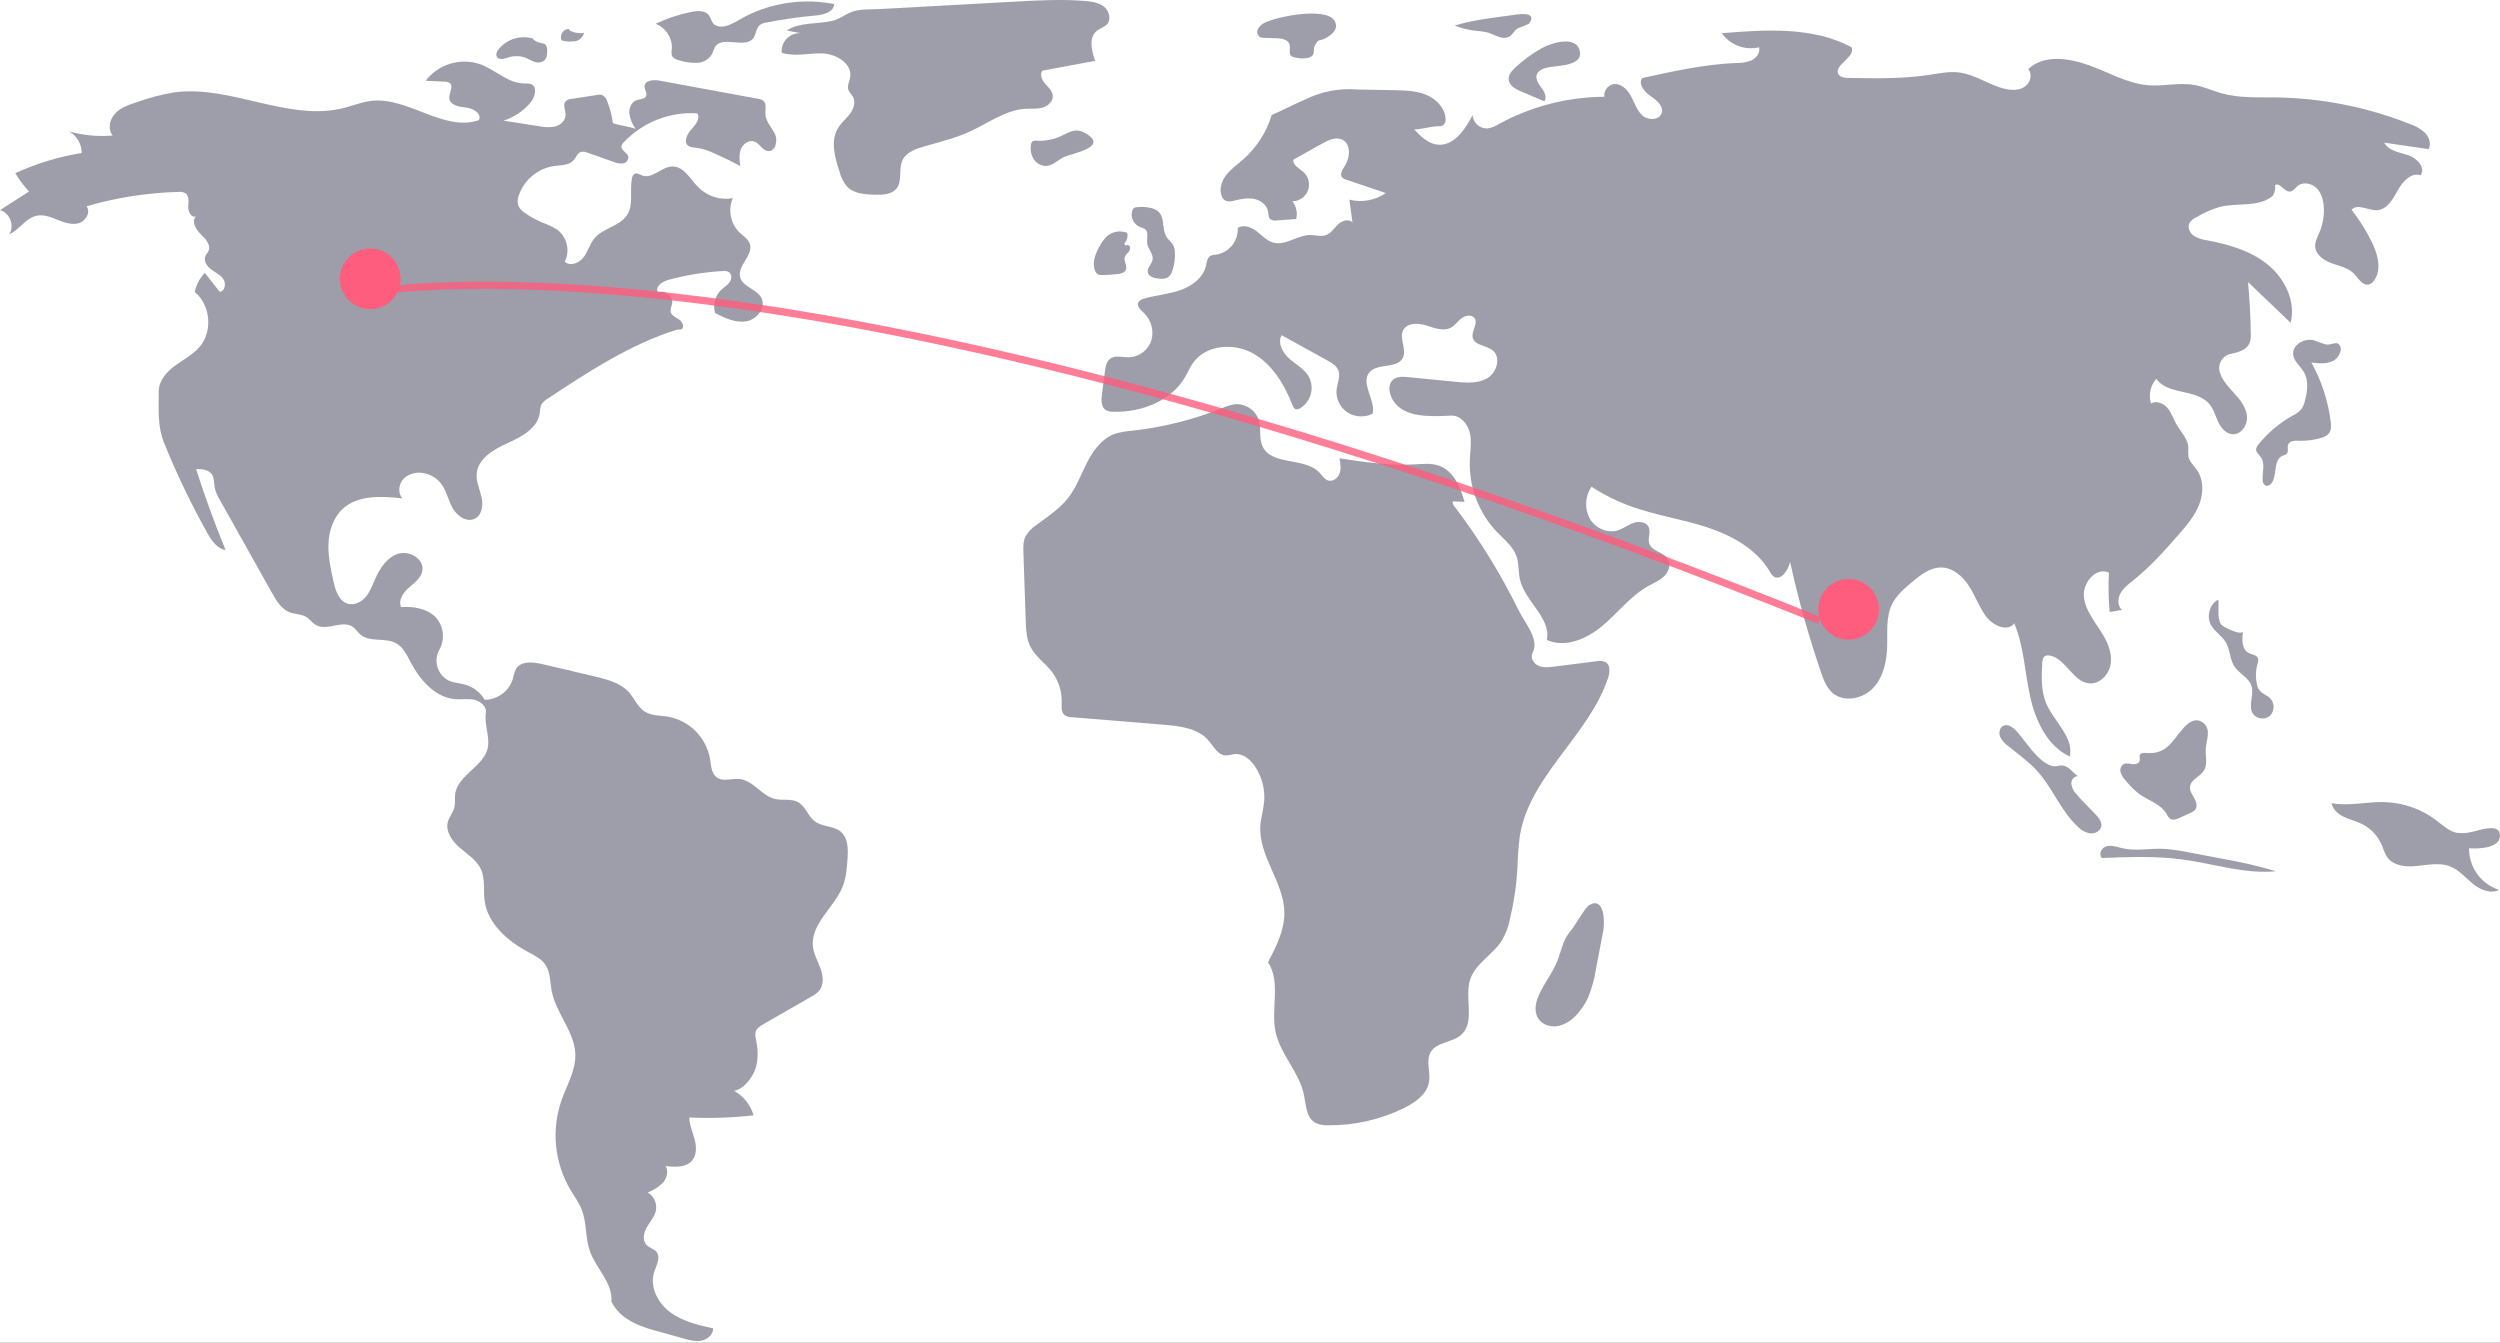 <svg width="687" height="369" viewBox="0 0 687 369" fill="none" xmlns="http://www.w3.org/2000/svg">
<rect width="687" height="369" fill="#1E1E1E"/>
<g clip-path="url(#clip0_0_1)">
<rect width="1440" height="3713" transform="translate(-653 -171)" fill="white"/>
<path d="M168.412 33.807C168.151 31.749 167.625 29.733 166.845 27.81C166.746 27.447 166.572 27.108 166.334 26.815C166.097 26.522 165.801 26.282 165.465 26.11C165.017 25.994 164.547 25.988 164.096 26.095L157.065 27.171C156.477 27.198 155.914 27.417 155.461 27.794C154.546 28.757 155.447 30.308 155.419 31.636C155.388 33.13 154.06 34.343 152.621 34.744C151.152 35.041 149.636 35.022 148.175 34.689L138.344 33.161C141.239 32.237 143.816 30.517 145.781 28.198C147.075 26.666 147.763 23.805 145.893 23.079C145.338 22.926 144.758 22.88 144.186 22.942C139.732 22.976 136.227 19.258 132.057 17.691C129.389 16.754 126.492 16.684 123.781 17.492C121.07 18.3 118.684 19.945 116.965 22.19L122.202 22.443C122.694 22.416 123.183 22.546 123.597 22.815C124.744 23.758 123.317 25.569 123.479 27.046C123.689 28.964 126.236 29.374 128.156 29.568C130.077 29.762 132.512 31.322 131.589 33.016C121.938 36.34 112.118 26.518 101.983 27.727C99.417 28.033 96.995 29.041 94.491 29.675C79.192 33.545 63.376 23.218 47.747 25.405C44.273 25.997 40.858 26.898 37.543 28.096C35.416 28.794 33.198 29.549 31.652 31.169C30.107 32.789 29.518 35.559 30.983 37.252C26.947 37.585 22.884 37.199 18.984 36.112C20.039 36.698 20.916 37.558 21.524 38.6C22.132 39.643 22.449 40.83 22.44 42.036C16.139 43.064 10.005 44.934 4.202 47.597C5.285 49.398 6.55 51.083 7.977 52.626L0 57.75C2.695 58.429 4.088 62.104 2.521 64.399C5.316 63.156 7.047 59.94 10.036 59.288C11.993 58.861 13.985 59.662 15.842 60.414C17.699 61.166 19.741 61.896 21.663 61.331C23.585 60.767 25.003 58.274 23.782 56.686C31.999 54.288 40.492 52.961 49.049 52.738C49.709 52.655 50.378 52.782 50.962 53.101C52.076 53.874 51.783 55.543 51.723 56.898C51.663 58.252 52.719 60.032 53.929 59.422C52.505 60.657 53.722 62.982 55.089 64.28C56.455 65.579 58.102 67.371 57.266 69.06C57.047 69.501 56.677 69.854 56.467 70.299C55.847 71.612 56.831 73.143 57.992 74.015C59.154 74.887 60.576 75.496 61.383 76.704C62.189 77.912 61.823 80.025 60.381 80.194L56.281 74.989C54.88 76.441 53.92 78.261 53.511 80.237C57.859 83.791 58.513 91.025 54.873 95.3C53.013 97.486 50.368 98.813 48.06 100.518C45.751 102.222 43.615 104.649 43.621 107.519C43.631 112.476 43.226 117.082 45.084 121.678C48.509 130.154 52.464 138.405 56.925 146.384C58.097 148.479 59.611 150.776 61.984 151.136C58.985 143.835 56.285 136.42 53.884 128.891C55.448 128.897 57.255 129.021 58.171 130.288C58.93 131.337 58.767 132.763 59.003 134.036C59.303 135.27 59.803 136.446 60.484 137.517L74.806 163.029C75.993 165.144 77.355 167.414 79.624 168.271C81.075 168.818 82.753 168.715 84.089 169.504C85.135 170.121 85.84 171.218 86.907 171.8C89.924 173.446 94.12 170.29 96.939 172.255C97.746 172.817 98.258 173.709 99.001 174.353C101.605 176.608 105.877 175.099 108.883 176.781C110.821 177.866 111.825 180.034 112.858 181.999C115.446 186.921 119.635 191.743 125.182 192.135C126.925 192.258 128.704 191.928 130.408 192.315C132.111 192.703 133.788 194.189 133.514 195.915C133.046 198.873 134.507 202.111 134.115 205.08C133.4 210.488 125.729 212.865 125.07 218.28C124.925 219.466 125.151 220.69 124.869 221.85C124.523 223.273 123.455 224.431 123.075 225.844C122.356 228.524 124.275 231.19 126.384 232.993C128.493 234.795 131.008 236.35 132.161 238.873C133.38 241.54 132.781 244.65 133.177 247.555C134.043 253.897 139.521 258.599 145.159 261.631C146.876 262.555 148.721 263.449 149.833 265.052C151.284 267.143 151.139 269.9 151.624 272.399C152.81 278.52 157.963 283.563 158.109 289.795C158.213 294.225 155.751 298.244 154.28 302.424C152.9 306.429 152.401 310.684 152.816 314.899C153.232 319.115 154.551 323.191 156.685 326.85C157.785 328.708 159.101 330.46 159.88 332.474C161.269 336.069 160.818 340.155 162.099 343.789C163.792 348.595 168.445 352.564 168 357.639C170.112 362.026 174.777 364.181 179.467 365.487L187.874 367.827C189.483 368.275 191.165 368.727 192.804 368.402C194.443 368.078 196.007 366.717 195.965 365.046C191.843 364.117 187.588 363.128 184.19 360.616C180.792 358.104 178.464 353.631 179.753 349.606C180.351 347.74 181.623 345.585 180.414 344.043C179.721 343.16 178.455 342.93 177.674 342.124C176.456 340.868 176.875 338.757 177.75 337.242C178.626 335.727 179.892 334.373 180.245 332.659C180.423 331.7 180.304 330.71 179.904 329.821C179.503 328.931 178.84 328.186 178.004 327.684C179.562 327.096 180.98 326.186 182.165 325.014C183.259 323.765 183.764 321.838 182.904 320.418C185.46 320.742 188.477 320.901 190.155 318.946C191.495 317.384 191.403 315.05 190.874 313.062C190.344 311.073 189.449 309.142 189.422 307.085C195.318 307.364 201.228 307.164 207.092 306.486C206.244 303.63 204.317 301.216 201.719 299.757C204.375 299.308 206.795 296.129 207.634 293.569C208.473 291.009 208.259 288.221 207.74 285.578C207.541 284.898 207.514 284.178 207.661 283.485C207.96 282.532 208.896 281.95 209.762 281.453L222.945 273.882C223.732 273.488 224.445 272.961 225.053 272.325C226.434 270.703 226.23 268.254 225.522 266.244C224.815 264.235 223.682 262.345 223.41 260.232C222.595 253.912 229.36 249.377 231.643 243.428C232.539 241.094 232.722 238.556 232.895 236.062C233.082 233.382 233.096 230.27 231.038 228.543C229.066 226.888 225.985 227.258 223.921 225.718C222.03 224.307 221.377 221.565 219.31 220.425C217.433 219.39 215.08 220.048 212.992 219.561C209.317 218.704 207.004 214.468 203.25 214.076C201.132 213.854 198.735 214.89 196.999 213.656C195.47 212.57 195.408 210.385 195.117 208.531C194.607 205.651 193.226 202.995 191.161 200.923C189.095 198.851 186.444 197.462 183.565 196.942C181.382 196.592 179.005 196.725 177.147 195.525C175.266 194.31 174.403 192.035 172.926 190.352C170.544 187.64 166.793 186.676 163.28 185.85L148.988 182.49C146.451 181.894 143.181 181.578 141.82 183.8C141.417 184.646 141.131 185.544 140.972 186.467C140.462 188.138 139.435 189.604 138.039 190.654C136.644 191.705 134.951 192.285 133.205 192.313C132.007 190.27 130.066 188.769 127.788 188.122C126.339 187.719 124.788 187.674 123.406 187.079C122.653 186.712 121.983 186.195 121.437 185.56C120.891 184.924 120.481 184.184 120.231 183.385C119.981 182.586 119.896 181.744 119.983 180.91C120.07 180.077 120.325 179.271 120.734 178.54C121.558 177.073 121.877 175.375 121.64 173.71C121.403 172.044 120.625 170.502 119.425 169.322C116.995 167.141 113.479 166.613 110.22 166.832C109.366 164.969 110.794 162.868 112.331 161.515C113.869 160.161 115.737 158.831 116.072 156.81C116.599 153.63 112.542 151.216 109.462 152.164C106.382 153.112 104.416 156.103 103.117 159.052C102.371 160.744 101.738 162.526 100.562 163.952C99.385 165.379 97.492 166.401 95.7 165.943C93.164 165.295 92.185 162.281 91.623 159.725C90.87 156.295 90.113 152.817 90.271 149.308C90.428 145.8 91.611 142.197 94.198 139.822C98.414 135.952 104.881 136.331 110.571 136.949C109.227 135.434 109.559 132.882 110.997 131.456C111.756 130.782 112.669 130.303 113.655 130.06C114.641 129.818 115.672 129.82 116.657 130.066C118.371 130.423 119.916 131.346 121.042 132.688C122.658 134.659 123.118 137.32 124.34 139.558C125.562 141.795 128.31 143.704 130.559 142.503C132.502 141.466 132.81 138.773 132.327 136.624C131.843 134.476 130.817 132.387 130.992 130.192C131.326 126.003 135.668 123.482 139.499 121.757C143.33 120.032 147.718 117.712 148.325 113.555C148.345 112.741 148.499 111.935 148.779 111.171C149.204 110.496 149.795 109.94 150.495 109.558C161.677 102.168 173.045 94.688 185.825 90.65C186.49 90.44 186.568 90.673 187.246 90.509C188.194 89.961 187.566 88.444 186.657 87.833C185.747 87.223 184.532 86.754 184.301 85.683C184.132 84.896 184.595 84.123 184.716 83.327C185.012 81.371 182.672 79.564 180.854 80.347C179.827 78.987 181.859 77.407 183.501 76.955C188.434 75.597 193.497 74.77 198.605 74.488C199.194 74.394 199.798 74.497 200.323 74.78C201.181 75.374 201.072 76.737 200.464 77.586C199.856 78.434 198.91 78.966 198.152 79.684C197.324 80.491 196.734 81.509 196.445 82.628C196.157 83.747 196.181 84.924 196.516 86.03C199.182 87.386 202.081 88.783 205.035 88.305C207.988 87.827 210.609 84.509 209.221 81.859C207.928 79.391 204.045 78.834 203.378 76.129C202.596 72.962 207.079 70.146 206.069 67.044C205.627 65.685 204.273 64.886 203.234 63.905C202.007 62.702 201.172 61.157 200.839 59.471C200.507 57.785 200.691 56.039 201.37 54.46C199.677 54.758 197.938 54.645 196.298 54.132C194.658 53.619 193.166 52.72 191.945 51.511C189.691 49.236 187.892 45.647 184.691 45.749C181.753 45.842 179.223 49.269 176.476 48.224C175.801 47.966 175.088 47.443 174.433 47.749C174.219 47.889 174.039 48.075 173.907 48.294C173.775 48.513 173.694 48.76 173.671 49.014C172.973 52.352 174.174 56.154 172.355 59.038C170.376 62.176 165.798 62.611 163.398 65.441C162.095 66.977 161.591 69.047 160.393 70.667C159.196 72.287 156.655 73.316 155.218 71.905C155.924 70.453 156.117 68.805 155.765 67.229C155.413 65.654 154.537 64.244 153.28 63.231C151.946 62.361 150.508 61.661 149 61.149C147.315 60.436 145.712 59.542 144.219 58.484C143.471 58.033 142.863 57.383 142.463 56.606C142.147 55.633 142.19 54.58 142.583 53.636C143.312 51.547 144.597 49.697 146.3 48.285C148.004 46.873 150.06 45.953 152.248 45.625C154.161 45.365 156.388 45.456 157.654 43.999C158.324 43.228 158.675 42.062 159.647 41.748C160.269 41.623 160.915 41.703 161.488 41.975L168.629 44.488C169.425 44.848 170.302 44.993 171.173 44.909C171.604 44.851 171.997 44.632 172.274 44.296C172.551 43.959 172.69 43.531 172.664 43.097C172.436 41.911 170.611 41.342 170.777 40.146C170.87 39.758 171.078 39.408 171.375 39.141C173.952 36.398 177.103 34.259 180.603 32.877C184.104 31.495 187.867 30.903 191.622 31.145C192.523 32.626 191.098 34.378 189.912 35.642C188.726 36.906 187.773 39.163 189.207 40.136C189.795 40.436 190.449 40.583 191.109 40.564C192.867 40.802 194.575 41.32 196.169 42.099C198.637 43.173 201.057 44.348 203.429 45.624C203.22 44.059 203.02 42.411 203.613 40.948C204.206 39.486 205.891 38.338 207.363 38.908C208.782 39.457 209.509 41.335 211.021 41.508C213.037 41.737 213.832 38.758 212.99 36.912C212.148 35.066 210.481 33.52 210.342 31.496C210.248 30.13 210.768 28.436 209.677 27.609C209.288 27.361 208.848 27.206 208.39 27.158L181.15 22.145C179.532 21.848 177.195 22.076 177.123 23.719C177.083 24.636 177.902 25.544 177.54 26.387C177.152 27.287 175.88 27.205 174.953 27.523C173.515 28.017 172.794 29.724 172.932 31.238C173.185 32.743 173.767 34.173 174.638 35.425C172.866 34.684 170.184 34.548 168.412 33.807Z" fill="#3F3D56" fill-opacity="0.5"/>
<path d="M146.677 10.684C144.96 10.115 143.109 10.089 141.376 10.608C139.642 11.127 138.11 12.167 136.988 13.586C136.539 14.176 136.163 14.99 136.538 15.63C137.077 16.547 138.448 16.184 139.46 15.857C140.946 15.325 142.564 15.287 144.074 15.746C145.024 16.073 145.873 16.649 146.827 16.962C147.291 17.157 147.8 17.221 148.298 17.148C148.796 17.075 149.264 16.868 149.654 16.549C150.308 15.882 150.349 14.844 150.35 13.909C150.396 13.596 150.371 13.277 150.277 12.975C150.184 12.673 150.024 12.396 149.809 12.164C149.428 11.943 148.999 11.816 148.558 11.793C147.571 11.611 146.679 11.089 146.035 10.319" fill="#3F3D56" fill-opacity="0.5"/>
<path d="M156.499 7.949C156.114 7.928 155.731 8.007 155.386 8.177C155.04 8.347 154.744 8.603 154.527 8.92C154.309 9.237 154.176 9.606 154.142 9.989C154.107 10.372 154.172 10.758 154.33 11.109C155.51 11.431 156.744 11.512 157.956 11.346C158.561 11.252 159.124 10.981 159.575 10.568C160.026 10.154 160.345 9.616 160.491 9.022C159.063 9.282 157.591 9 156.359 8.233" fill="#3F3D56" fill-opacity="0.5"/>
<path d="M189.454 3.382C186.241 4.065 183.12 5.125 180.155 6.541C181.553 7.078 182.741 8.05 183.544 9.313C184.348 10.576 184.724 12.065 184.618 13.558C184.492 14.131 184.507 14.726 184.66 15.293C185.001 16.121 185.991 16.432 186.861 16.644C188.424 17.12 190.056 17.328 191.689 17.26C192.505 17.218 193.299 16.972 193.996 16.546C194.694 16.119 195.275 15.525 195.685 14.818C195.922 14.147 196.199 13.491 196.516 12.854C198.602 9.678 204.797 13.518 207.036 10.448C207.825 9.367 207.753 7.739 208.781 6.882C209.313 6.509 209.929 6.274 210.574 6.198C215.077 5.303 219.625 4.656 224.199 4.257C226.366 4.069 229.19 3.291 229.208 1.116C221.046 -0.487 212.583 0.651 205.135 4.354C202.451 5.698 198.902 8.526 196.317 6.744C195.349 6.077 195.397 4.28 194.065 3.53C192.703 2.763 190.9 3.075 189.454 3.382Z" fill="#3F3D56" fill-opacity="0.5"/>
<path d="M216.146 8.373L219.978 9.11C219.272 9.078 218.569 9.198 217.913 9.46C217.258 9.723 216.666 10.122 216.177 10.631C215.688 11.14 215.313 11.748 215.077 12.413C214.842 13.079 214.751 13.787 214.811 14.49C218.399 15.689 222.311 14.523 226.09 14.682C229.87 14.841 234.267 17.541 233.622 21.268C233.427 22.396 232.776 23.522 233.115 24.614C233.352 25.38 234.027 25.924 234.408 26.629C235.203 28.099 234.568 29.957 233.565 31.294C232.562 32.63 231.214 33.696 230.333 35.115C228.143 38.647 229.388 43.212 230.692 47.157C231.069 48.647 231.766 50.038 232.733 51.233C234.666 53.288 237.815 53.467 240.636 53.508C242.689 53.538 245.04 53.436 246.338 51.846C248.033 49.769 246.848 46.529 247.964 44.092C248.977 41.879 251.559 40.929 253.899 40.256C258.184 39.022 262.552 37.973 266.604 36.109C271.635 33.795 276.337 30.189 281.867 29.891C283.418 29.808 285.008 29.991 286.502 29.566C287.997 29.14 289.416 27.849 289.303 26.299C289.206 24.975 288.086 24.003 287.211 23.005C286.336 22.007 285.648 20.472 286.453 19.416L300.947 16.709C299.92 13.909 299.119 10.221 301.48 8.399C302.332 7.741 303.473 7.478 304.198 6.683C305.434 5.328 304.812 2.994 303.385 1.842C301.959 0.69 300.029 0.422 298.201 0.27C291.846 -0.258 285.454 0.091 279.086 0.44C266.638 1.123 254.191 1.805 241.743 2.487C239.237 2.625 236.344 2.415 234.046 3.27C232.1 3.993 230.717 5.322 228.492 5.789C224.384 6.65 219.863 6.067 216.146 8.373Z" fill="#3F3D56" fill-opacity="0.5"/>
<path d="M284.786 38.659C284.396 38.597 283.997 38.687 283.671 38.912C283.456 39.149 283.328 39.452 283.308 39.772C283.061 41.182 283.355 42.634 284.133 43.837C284.529 44.426 285.076 44.9 285.717 45.207C286.357 45.514 287.069 45.644 287.777 45.583C289.502 45.363 290.773 43.892 292.359 43.173C294.804 42.067 305.185 40.343 298.004 36.464C295.529 35.126 293.93 36.307 291.979 37.187C289.76 38.323 287.273 38.831 284.786 38.659Z" fill="#3F3D56" fill-opacity="0.5"/>
<path d="M347.687 6.183C346.849 6.526 346.147 7.136 345.692 7.92C345.483 8.318 345.434 8.781 345.556 9.213C345.679 9.646 345.963 10.015 346.349 10.244C346.663 10.358 346.995 10.41 347.328 10.399L350.737 10.501C352.186 10.544 353.995 10.853 354.384 12.249C354.673 13.285 354.026 14.617 354.807 15.358C355.142 15.617 355.545 15.774 355.967 15.81C357.09 16.099 358.263 16.137 359.402 15.921C361.883 15.256 360.58 13.742 361.361 12.393C362.557 10.331 362.35 11.579 364.456 10.397C366.012 9.524 368.022 7.94 366.724 5.715C364.466 1.845 351.019 4.521 347.687 6.183Z" fill="#3F3D56" fill-opacity="0.5"/>
<path d="M414.985 4.238L413.005 4.502C408.54 5.098 404.05 5.699 399.75 7.04C401.611 7.775 403.564 8.255 405.555 8.464C406.651 8.518 407.739 8.672 408.806 8.926C410.706 9.492 412.62 10.952 414.455 10.204C415.592 9.74 415.963 8.555 416.906 7.928C417.557 7.494 420.025 6.792 420.301 6.355C422.532 2.817 416.699 4.009 414.985 4.238Z" fill="#3F3D56" fill-opacity="0.5"/>
<path d="M423.679 13.236C421.034 14.715 418.581 16.512 416.373 18.587C415.442 19.461 414.492 20.549 414.577 21.823C414.689 23.516 416.492 24.498 418.055 25.16L424.384 27.839C425.152 26.757 424.449 25.263 423.656 24.2C422.862 23.136 421.919 21.906 422.27 20.626C422.67 19.166 424.451 18.668 425.944 18.416C428.377 18.006 434.94 18.039 434.151 14.118C433.222 9.498 426.121 11.871 423.679 13.236Z" fill="#3F3D56" fill-opacity="0.5"/>
<path d="M422.406 274.685C421.804 276.429 421.747 278.484 422.789 280.007C423.958 281.716 426.299 282.353 428.324 281.92C430.341 281.384 432.138 280.228 433.463 278.616C434.675 277.265 435.672 275.737 436.419 274.083C437.462 271.506 438.197 268.815 438.61 266.066L440.575 255.748C441.014 253.442 440.997 246.373 436.759 248.676C435.601 249.305 432.92 254.274 431.707 255.682C429.52 258.222 429.231 260.685 428.079 263.762C426.637 267.615 423.739 270.826 422.406 274.685Z" fill="#3F3D56" fill-opacity="0.5"/>
<path d="M679.125 228.637C677.84 228.949 676.509 229.028 675.197 228.868C673.016 228.468 671.319 226.825 669.559 225.477C665.375 222.291 660.289 220.514 655.031 220.401C650.248 220.311 645.42 221.607 640.723 220.702C641.03 222.409 642.49 223.69 644.049 224.451C645.607 225.212 647.328 225.595 648.894 226.34C651.402 227.546 653.391 229.615 654.497 232.169C655.001 233.347 655.318 234.628 656.082 235.656C657.644 237.757 660.604 238.218 663.216 238.047C666.622 237.823 670.179 236.843 673.348 238.112C675.772 239.083 677.507 241.204 679.531 242.854C681.555 244.504 684.405 245.728 686.729 244.538C684.315 243.756 682.214 242.223 680.733 240.163C679.252 238.103 678.468 235.624 678.495 233.087C680.774 233.296 687.34 233.215 686.986 229.342C686.686 226.06 681.082 228.283 679.125 228.637Z" fill="#3F3D56" fill-opacity="0.5"/>
<path d="M582.332 232.866C581.094 232.519 579.742 232.177 578.555 232.673C577.369 233.169 576.676 234.911 577.628 235.776C585.078 235.485 592.573 235.197 599.959 236.209C608.469 237.374 616.891 240.262 625.438 239.412C620.556 237.972 615.593 236.82 610.575 235.963L602.207 234.365C599.963 233.895 597.694 233.544 595.412 233.315C590.639 232.921 587.026 234.182 582.332 232.866Z" fill="#3F3D56" fill-opacity="0.5"/>
<path d="M589.79 206.921C589.172 206.869 588.406 206.825 588.086 207.357C587.78 207.865 588.13 208.536 587.966 209.106C587.741 209.884 586.722 210.083 585.919 209.977C585.116 209.871 584.247 209.617 583.536 210.004C583.175 210.251 582.904 210.608 582.763 211.021C582.622 211.435 582.619 211.883 582.755 212.299C583.046 213.123 583.516 213.873 584.132 214.494C585.184 215.82 586.383 217.023 587.706 218.079C590.266 219.969 593.735 220.88 595.348 223.623C595.575 224.155 595.925 224.625 596.368 224.997C597.142 225.487 598.152 225.114 598.985 224.733L601.907 223.398C602.433 223.209 602.903 222.889 603.273 222.469C603.94 221.564 603.53 220.276 602.97 219.3C602.41 218.324 601.693 217.315 601.813 216.196C602.027 214.202 604.592 213.439 605.646 211.732C606.709 210.012 606.017 207.796 606.14 205.777C606.283 203.417 607.766 200.347 605.38 198.583C603.352 197.084 601.413 198.469 599.957 200.124C596.887 203.613 595.435 207.392 589.79 206.921Z" fill="#3F3D56" fill-opacity="0.5"/>
<path d="M607.525 171.653C608.522 173.563 610.602 174.702 611.689 176.562C612.868 178.578 612.734 181.183 614.013 183.137C615.325 185.142 617.966 186.206 618.702 188.487C619.505 190.976 617.682 194.002 619.135 196.177C619.406 196.533 619.748 196.828 620.14 197.045C620.531 197.261 620.962 197.394 621.408 197.435C621.853 197.476 622.302 197.424 622.726 197.282C623.15 197.141 623.54 196.913 623.871 196.612C624.484 195.945 624.811 195.065 624.785 194.16C624.758 193.255 624.379 192.396 623.728 191.766C622.867 190.981 621.632 190.642 620.914 189.726C620.539 189.197 620.29 188.591 620.185 187.952C619.793 186.108 619.856 184.197 620.367 182.383C620.56 181.923 620.608 181.416 620.507 180.927C620.184 179.987 618.911 179.92 618.018 179.484C615.989 178.494 616.038 175.63 616.393 173.401C616.157 174.885 610.869 172.36 610.315 171.519C609.215 169.849 609.814 166.626 609.596 164.78C607.221 165.925 606.305 169.318 607.525 171.653Z" fill="#3F3D56" fill-opacity="0.5"/>
<path d="M554.252 201.038C553.276 199.945 551.806 198.802 550.497 199.461C549.499 199.964 549.224 201.345 549.615 202.392C550.092 203.409 550.826 204.284 551.745 204.931C554.471 207.18 557.408 209.209 559.787 211.824C564.044 216.502 566.299 222.815 570.929 227.125C571.86 228.124 573.092 228.791 574.438 229.024C575.787 229.149 577.301 228.286 577.456 226.94C577.584 225.831 576.811 224.839 576.056 224.018C574.258 222.061 572.289 220.261 570.591 218.216C569.806 217.431 569.313 216.402 569.193 215.299C569.185 214.198 570.189 213.046 571.255 213.319C569.958 212.987 568.996 210.826 567.093 210.42C565.502 210.081 565.117 211.066 563.224 210.254C559.613 208.705 556.78 203.869 554.252 201.038Z" fill="#3F3D56" fill-opacity="0.5"/>
<path d="M639.094 94.649C638.058 94.341 637.04 93.978 636.043 93.56C633.362 92.755 629.815 94.725 630.172 97.502C630.41 99.346 632.127 100.59 633.075 102.19C634.481 104.563 634.106 107.572 633.367 110.229C633.186 111.052 632.841 111.83 632.353 112.517C631.67 113.242 630.855 113.828 629.95 114.245C626.33 116.275 623.137 118.987 620.548 122.232C620.267 122.532 620.071 122.901 619.981 123.303C619.853 124.24 620.795 124.923 621.328 125.704C622.511 127.441 621.656 129.778 621.773 131.876C621.755 132.173 621.813 132.469 621.941 132.737C622.07 133.005 622.265 133.236 622.508 133.407C623.221 133.769 624.066 133.154 624.453 132.454C625.735 130.129 624.769 126.399 627.176 125.278C627.631 125.066 628.183 124.977 628.486 124.577C628.968 123.943 628.503 123.003 628.748 122.245C629.114 121.107 630.671 121.055 631.866 121.106C633.925 121.192 635.982 120.918 637.947 120.296C638.717 120.113 639.417 119.708 639.96 119.131C640.679 118.233 640.615 116.956 640.471 115.815C639.751 110.124 637.949 104.624 635.161 99.611C637.275 99.881 639.575 100.115 641.399 99.013C642.421 98.396 643.645 96.551 643.139 95.296C642.338 93.31 640.89 94.981 639.094 94.649Z" fill="#3F3D56" fill-opacity="0.5"/>
<path d="M368.081 125.948C368.334 127.304 368.583 128.733 368.138 130.04C367.693 131.346 366.295 132.438 364.974 132.038C363.949 131.727 363.356 130.696 362.629 129.91C358.58 125.54 349.447 128.07 346.947 122.664C345.926 120.457 346.62 117.814 345.924 115.484C345.484 114.138 344.611 112.976 343.439 112.18C342.268 111.384 340.865 111 339.452 111.088C338.163 111.274 336.908 111.649 335.728 112.2C327.822 115.366 319.521 117.442 311.055 118.371C309.446 118.469 307.854 118.758 306.314 119.233C302.838 120.494 300.462 123.717 298.772 127.005C297.082 130.294 295.834 133.854 293.568 136.776C291.186 139.847 287.848 141.997 284.735 144.323C283.536 145.096 282.537 146.143 281.821 147.377C281.146 148.763 281.184 150.374 281.237 151.915L281.873 170.624C281.955 173.03 282.058 175.523 283.135 177.676C284.48 180.365 287.136 182.127 288.98 184.502C290.861 186.944 291.84 189.96 291.753 193.04C291.714 194.279 291.591 195.744 292.556 196.522C293.142 196.902 293.829 197.1 294.528 197.089L319.836 199.16C324.288 199.525 329.222 200.124 332.128 203.516C333.5 205.116 334.602 207.418 336.703 207.59C337.604 207.664 338.481 207.294 339.382 207.222C341.657 207.042 343.654 208.768 344.915 210.67C346.824 213.567 347.69 217.028 347.372 220.483C347.165 222.652 346.493 224.76 346.348 226.934C345.796 235.206 352.808 242.392 352.944 250.68C353.024 255.556 350.709 260.111 348.453 264.434C352.095 269.951 349.112 277.298 350.562 283.747C351.938 289.866 357.04 294.657 358.311 300.798C358.893 303.61 358.927 307.07 361.406 308.518C362.494 309.048 363.7 309.29 364.908 309.219C372.196 309.305 379.4 307.665 385.932 304.433C388.998 302.911 392.175 300.64 392.71 297.26C393.142 294.534 391.76 291.485 393.167 289.111C394.825 286.312 399.072 286.534 401.512 284.382C405.47 280.892 402.383 274.235 403.987 269.207C405.428 264.688 410.39 262.287 412.85 258.231C413.818 256.487 414.512 254.604 414.909 252.649C416.036 247.977 416.737 243.212 417.005 238.413C417.07 235.497 417.285 232.587 417.649 229.693C420.301 213.218 436.588 202.187 441.875 186.36C442.38 184.849 442.618 182.836 441.273 181.98C440.475 181.6 439.571 181.505 438.712 181.712L427.046 183.183C425.597 183.366 424.061 183.536 422.73 182.935C421.399 182.333 420.446 180.649 421.151 179.371C423.133 175.782 419.057 171.246 417.246 167.568C412.37 157.664 406.562 148.246 399.903 139.441C399.476 138.988 399.209 138.408 399.142 137.79L402.453 137.9C401.336 133.89 399.491 129.501 395.595 128.034C393.399 127.207 390.968 127.493 388.625 127.621C381.915 127.987 374.722 126.974 368.081 125.948Z" fill="#3F3D56" fill-opacity="0.5"/>
<path d="M388.631 35.568C390.386 37.433 392.354 39.41 394.894 39.735C399.381 40.309 402.607 35.669 404.661 31.639C404.737 32.666 405.211 33.623 405.982 34.307C406.753 34.99 407.76 35.346 408.79 35.298C409.897 35.112 410.954 34.699 411.895 34.084C420.785 29.226 430.743 26.652 440.873 26.593C440.776 25.826 440.967 25.049 441.408 24.414C441.849 23.779 442.51 23.329 443.263 23.153C445.323 22.744 447.179 24.525 448.172 26.375C449.166 28.225 449.786 30.369 451.364 31.754C452.943 33.139 455.999 33.078 456.623 31.073C457.222 29.148 455.216 27.506 453.55 26.372C451.884 25.237 450.127 23.136 451.249 21.461C459.762 19.577 468.327 17.685 477.037 17.311C478.52 17.363 479.997 17.108 481.378 16.563C482.706 15.911 483.762 14.432 483.405 12.996C481.504 13.443 479.513 13.313 477.686 12.624C475.859 11.935 474.279 10.717 473.147 9.127C485.233 8.129 498.087 7.279 508.798 12.966C510.084 15.725 503.533 18.021 505.286 20.51C505.844 21.303 506.965 21.397 507.935 21.415C515.378 21.553 522.865 21.688 530.224 20.564C532.913 20.154 535.63 19.574 538.33 19.907C542.827 20.462 546.673 23.463 551.098 24.441C552.899 24.839 554.918 24.853 556.436 23.805C557.954 22.758 558.606 20.373 557.362 19.011C561.528 14.928 568.442 15.94 573.938 17.895C579.434 19.85 584.64 23.002 590.457 23.438C594.628 23.75 598.857 22.628 602.979 23.341C605.569 23.789 607.979 24.942 610.511 25.649C615.298 26.988 620.363 26.706 625.334 26.77C638.017 26.941 650.562 29.434 662.347 34.125C663.88 34.624 665.284 35.454 666.461 36.556C667.558 37.73 668.117 39.555 667.38 40.983L655.202 39.203C656.35 41.462 659.318 41.847 661.728 42.626C664.139 43.405 666.638 46.067 665.19 48.146C662.578 47.314 660.211 49.925 658.892 52.328C657.572 54.731 655.964 57.608 653.227 57.755C650.776 57.886 647.812 55.799 646.214 57.662C648.421 60.447 650.311 63.468 651.849 66.671C653.428 69.96 654.552 74.103 652.419 77.062C652.083 77.59 651.574 77.985 650.979 78.178C649.236 78.619 648.104 76.488 646.855 75.196C645.28 73.568 642.899 73.107 640.767 72.343C638.635 71.58 636.389 70.078 636.222 67.819C636.118 66.414 636.86 65.108 637.406 63.809C638.325 61.62 638.727 59.248 638.58 56.879C638.461 54.972 637.926 52.989 636.557 51.657C635.188 50.325 632.824 49.903 631.354 51.123C630.669 51.692 630.119 52.602 629.228 52.636C627.655 52.697 626.447 49.953 625.181 50.89C625.329 51.888 625.122 52.906 624.596 53.767C620.818 57.052 615.014 55.662 610.144 56.823C607.828 57.486 605.61 58.454 603.55 59.703C602.779 60.032 602.123 60.583 601.665 61.285C601.057 62.466 601.728 63.979 602.799 64.765C603.936 65.462 605.213 65.898 606.538 66.041C612.476 67.165 618.5 68.906 623.188 72.72C627.876 76.534 630.95 82.839 629.467 88.697L617.757 77.508C618.202 82.206 618.454 86.917 618.514 91.641C618.59 92.563 618.463 93.491 618.143 94.359C617.308 96.203 615.046 96.823 613.063 97.23C612.512 97.335 611.989 97.555 611.529 97.877C611.068 98.198 610.681 98.613 610.393 99.094C610.104 99.576 609.921 100.113 609.855 100.67C609.789 101.228 609.841 101.793 610.009 102.328C610.713 104.624 612.47 106.415 614.078 108.198C615.686 109.982 617.268 112.009 617.479 114.402C617.69 116.794 615.885 119.49 613.489 119.324C611.673 119.198 610.325 117.572 609.55 115.925C608.776 114.277 608.315 112.442 607.151 111.042C603.628 106.805 595.714 108.62 592.558 104.103C591.754 105.015 591.196 106.118 590.937 107.307C590.679 108.496 590.729 109.731 591.082 110.895C592.55 109.976 594.56 110.83 595.664 112.166C596.767 113.501 597.287 115.214 598.154 116.714C599.323 118.738 601.183 120.532 601.346 122.864C601.303 123.746 601.318 124.63 601.391 125.509C601.681 126.922 602.875 127.937 603.703 129.118C605.629 131.866 605.534 135.641 604.292 138.758C603.051 141.876 600.82 144.482 598.61 147.007C594.75 151.419 590.812 155.805 586.236 159.469C584.931 160.514 583.537 161.542 582.724 163.004C581.911 164.465 581.869 166.517 583.119 167.629C582.225 167.674 580.621 168.113 579.727 168.158C579.413 164.571 579.344 160.967 579.523 157.371C575.994 155.677 572.195 160.214 572.65 164.102C573.106 167.989 575.918 171.109 577.919 174.472C579.383 176.932 580.471 179.8 579.983 182.62C579.494 185.44 576.976 188.042 574.125 187.793C569.589 187.398 567.692 180.886 563.201 180.141C562.805 180.048 562.389 180.089 562.019 180.259C561.352 180.624 561.236 181.517 561.199 182.276C561.015 186.004 560.856 189.881 562.311 193.318C564.44 198.346 569.94 202.57 568.787 207.907C562.571 205.018 559.34 198.048 557.872 191.353C556.405 184.658 556.161 177.629 553.531 171.3C551.533 173.859 547.336 171.743 545.511 169.058C543.781 166.512 542.716 163.567 541.037 160.987C539.359 158.406 536.788 156.096 533.713 155.954C530.489 155.805 527.693 158.018 525.235 160.108C523.213 161.827 521.137 163.613 519.955 165.989C518.235 169.447 518.685 173.523 518.602 177.384C518.513 181.558 517.628 185.961 514.784 189.017C511.939 192.072 506.688 193.137 503.55 190.383C501.912 188.945 501.119 186.797 500.413 184.735C497.007 174.796 494.171 164.672 491.918 154.41C491.391 156.752 489.334 159.771 487.369 158.391C486.929 158.02 486.571 157.56 486.322 157.041C482.657 150.829 475.87 147.104 469.013 144.87C462.155 142.636 454.94 141.594 448.159 139.139C444.359 137.762 440.729 135.954 437.342 133.75C436.478 135.019 435.974 136.498 435.882 138.03C435.791 139.562 436.115 141.091 436.822 142.453C438.326 145.117 441.73 146.658 444.644 145.727C446.149 145.246 447.421 144.2 448.915 143.684C450.409 143.168 452.414 143.421 453.068 144.861C453.693 146.238 452.748 147.905 453.217 149.344C453.931 151.535 457.235 151.704 458.391 153.697C459.251 155.181 458.543 157.151 457.316 158.348C456.088 159.545 454.45 160.201 452.952 161.035C448.09 163.738 444.632 168.354 440.383 171.945C436.134 175.536 430.139 178.157 425.074 175.854C426.282 169.742 419 165.254 417.661 159.169C417.22 157.166 417.449 155.039 416.819 153.087C415.908 150.261 413.401 148.319 411.344 146.177C408.85 143.552 406.906 140.453 405.629 137.064C404.351 133.675 403.765 130.065 403.906 126.446C404.017 123.931 404.479 121.375 403.906 118.924C403.333 116.473 401.303 114.101 398.789 114.212C393.045 114.465 385.809 114.893 382.796 109.996C381.72 108.249 381.252 105.69 382.807 104.351C383.904 103.406 385.523 103.495 386.964 103.637L399.905 104.91C402.932 105.208 406.204 105.453 408.801 103.871C411.399 102.289 412.524 98.088 410.119 96.227C408.362 94.867 405.213 94.94 404.703 92.778C404.277 90.976 406.271 88.933 405.194 87.427C404.422 86.348 402.686 86.647 401.634 87.457C400.582 88.266 399.819 89.449 398.642 90.061C396.577 91.136 394.11 90.113 391.888 89.418C389.666 88.723 386.688 88.664 385.61 90.728C384.405 93.035 386.679 96.059 385.483 98.372C383.902 101.429 378.546 99.689 376.326 102.319C373.777 105.336 378.06 109.836 377.2 113.691C376.103 114.235 374.884 114.484 373.661 114.416C372.439 114.347 371.255 113.962 370.226 113.299C369.213 112.611 368.406 111.661 367.891 110.55C367.375 109.439 367.17 108.209 367.298 106.992C367.511 105.257 368.415 103.487 367.809 101.848C367.319 100.523 365.989 99.734 364.752 99.051L352.176 92.102C351.009 94.268 352.485 96.953 354.331 98.58C356.177 100.206 358.489 101.432 359.702 103.573C360.469 105.056 360.641 106.776 360.183 108.382C359.724 109.988 358.67 111.359 357.236 112.214C357.056 112.338 356.851 112.421 356.636 112.459C356.421 112.496 356.2 112.487 355.989 112.431C355.788 112.313 355.613 112.156 355.475 111.969C355.336 111.783 355.236 111.57 355.181 111.344C352.962 105.665 349.63 100.067 344.304 97.1C338.978 94.134 331.324 94.744 327.832 99.741C327.002 100.928 326.445 102.281 325.723 103.535C321.883 110.202 313.652 113.359 305.961 113.153C305.209 113.194 304.46 113.019 303.805 112.646C302.562 111.788 302.618 109.966 302.809 108.468L303.616 102.109C303.778 100.832 304.013 99.42 305.024 98.623C306.448 97.499 308.504 98.208 310.318 98.182C311.692 98.118 313.014 97.632 314.103 96.792C315.193 95.951 315.997 94.796 316.408 93.482C316.774 92.156 316.772 90.755 316.401 89.43C316.03 88.105 315.305 86.906 314.303 85.963C313.471 85.181 312.355 84.2 312.794 83.147C312.97 82.856 313.206 82.607 313.488 82.417C313.77 82.227 314.091 82.101 314.426 82.049C317.685 81.102 321.129 80.854 324.334 79.737C327.538 78.621 330.646 76.336 331.405 73.028C331.638 72.014 331.744 70.787 332.654 70.284C333.111 70.091 333.602 69.991 334.098 69.989C335.835 69.742 337.417 68.853 338.532 67.498C339.647 66.143 340.214 64.419 340.122 62.667C341.658 61.594 343.81 62.383 345.296 63.525C346.782 64.666 348.093 66.174 349.901 66.666C353.27 67.583 356.526 64.6 360.018 64.586C361.487 64.58 363.007 65.1 364.388 64.602C365.788 64.097 366.625 62.703 367.7 61.673C368.774 60.643 370.66 60.015 371.653 61.125L370.808 54.864C372.51 55.294 374.284 55.355 376.011 55.043C377.739 54.731 379.38 54.052 380.823 53.054L369.901 49.363C369.52 49.268 369.169 49.081 368.879 48.817C368.085 47.962 368.874 46.629 369.52 45.657C371.064 43.332 371.324 39.502 368.783 38.344C367.049 37.554 365.059 38.502 363.395 39.43L355.423 43.875C355.169 45.391 357.022 46.249 358.171 47.27C358.865 47.888 359.357 48.701 359.581 49.603C359.805 50.505 359.751 51.454 359.426 52.325C359.101 53.196 358.52 53.948 357.76 54.483C357 55.018 356.095 55.31 355.166 55.321C355.691 56.004 356.056 56.796 356.233 57.638C356.411 58.481 356.396 59.353 356.191 60.189L350.827 60.575C350.225 60.696 349.6 60.574 349.088 60.235C348.514 59.726 348.592 58.833 348.459 58.077C348.138 56.253 346.352 54.975 344.529 54.647C342.707 54.319 340.842 54.739 339.037 55.154C338.271 55.43 337.429 55.411 336.676 55.1C336.245 54.819 335.917 54.405 335.742 53.921C334.951 52.002 335.691 49.747 336.961 48.107C338.232 46.466 339.972 45.267 341.534 43.901C345.271 40.622 348.016 36.364 349.46 31.608C352.413 30.371 355.47 28.69 358.423 27.453C362.975 25.148 368.08 24.158 373.164 24.596L383.164 24.787C386.125 24.844 389.166 24.916 391.903 26.045C394.641 27.174 397.047 29.615 397.236 32.57C397.293 32.905 397.264 33.248 397.152 33.569C397.039 33.889 396.848 34.175 396.594 34.401C396.208 34.612 395.77 34.711 395.33 34.686C392.569 34.783 391.392 35.471 388.631 35.568Z" fill="#3F3D56" fill-opacity="0.5"/>
<path d="M308.924 66.909C309.315 66.539 309.596 66.069 309.737 65.55C309.877 65.031 309.872 64.483 309.722 63.966C308.771 63.599 307.737 63.505 306.736 63.694C305.734 63.883 304.806 64.348 304.054 65.036C303.462 65.635 302.951 66.31 302.536 67.044C301.222 69.187 300.06 71.748 300.821 74.145C300.883 74.406 300.997 74.652 301.155 74.869C301.314 75.086 301.514 75.269 301.744 75.407C302.086 75.544 302.454 75.602 302.821 75.576C304.268 75.574 305.714 75.485 307.151 75.309C308.034 75.201 309.059 74.952 309.4 74.131C309.848 73.052 308.763 71.831 309.079 70.706C309.287 70.203 309.603 69.751 310.003 69.383C310.202 69.197 310.355 68.968 310.449 68.713C310.544 68.458 310.578 68.184 310.548 67.914C310.421 67.386 309.612 67.087 309.321 67.545" fill="#3F3D56" fill-opacity="0.5"/>
<path d="M316.43 57.177C315.144 56.882 313.818 56.799 312.506 56.931C312.215 56.922 311.928 56.987 311.669 57.121C311.419 57.305 311.238 57.568 311.154 57.867C310.877 58.757 310.945 59.719 311.345 60.561C311.745 61.403 312.447 62.063 313.313 62.41C313.784 62.519 314.236 62.7 314.651 62.948C315.761 63.809 315.053 65.57 315.264 66.959C315.499 68.518 317.009 69.828 316.732 71.38C316.514 72.604 315.208 73.573 315.418 74.798C315.638 76.081 317.266 76.466 318.564 76.569C319.316 76.7 320.09 76.612 320.793 76.313C321.497 75.832 321.998 75.106 322.199 74.277C322.73 72.696 322.953 71.027 322.856 69.362C322.851 68.605 322.66 67.86 322.302 67.192C321.911 66.664 321.478 66.168 321.007 65.71C318.521 62.818 321.139 58.504 316.43 57.177Z" fill="#3F3D56" fill-opacity="0.5"/>
<path d="M101.742 84.962C106.348 84.962 110.083 81.228 110.083 76.621C110.083 72.014 106.348 68.28 101.742 68.28C97.135 68.28 93.4 72.014 93.4 76.621C93.4 81.228 97.135 84.962 101.742 84.962Z" fill="#FF5D7D"/>
<path d="M507.997 175.791C512.603 175.791 516.338 172.057 516.338 167.45C516.338 162.843 512.603 159.109 507.997 159.109C503.39 159.109 499.655 162.843 499.655 167.45C499.655 172.057 503.39 175.791 507.997 175.791Z" fill="#FF5D7D"/>
<path opacity="0.8" d="M98.403 80.863C98.403 80.863 213 55 500 170.5" stroke="#FF5D7D" stroke-width="2" stroke-miterlimit="10"/>
</g>
<defs>
<clipPath id="clip0_0_1">
<rect width="1440" height="3713" fill="white" transform="translate(-653 -171)"/>
</clipPath>
</defs>
</svg>
